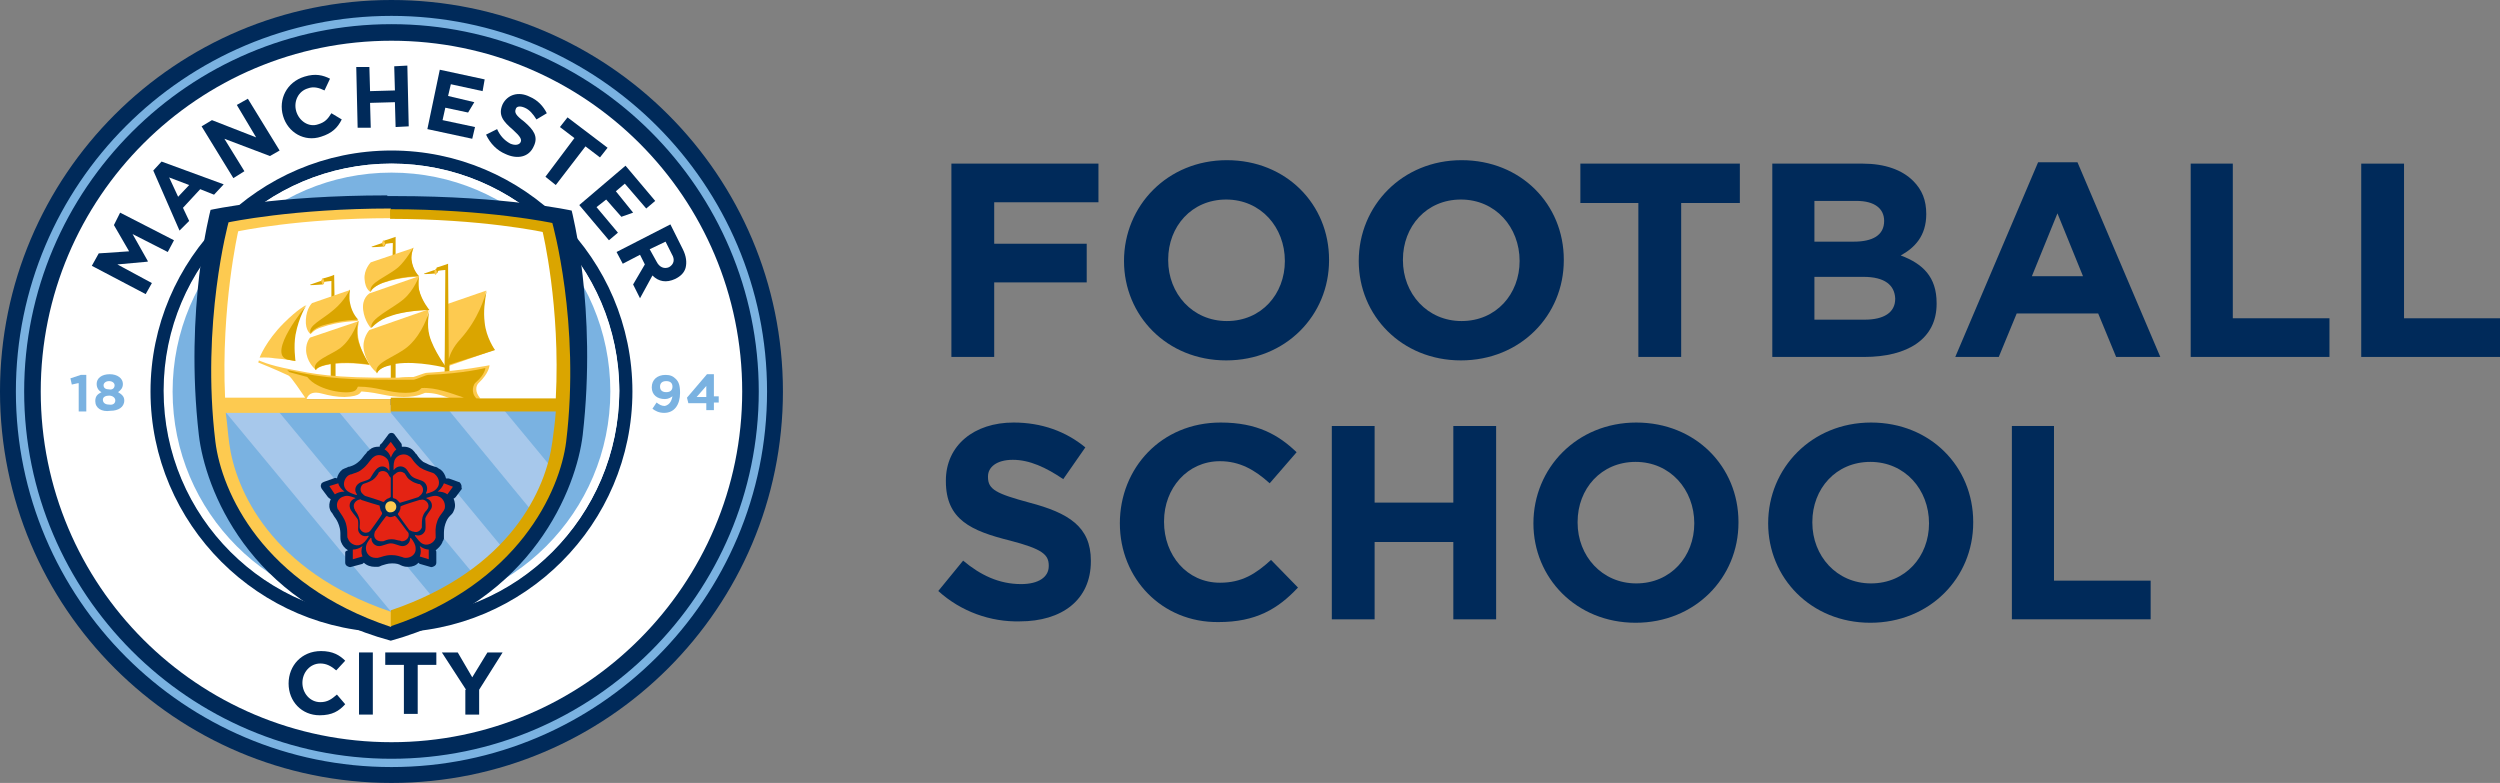 <?xml version="1.0" encoding="utf-8"?>
<!-- Generator: Adobe Illustrator 26.0.1, SVG Export Plug-In . SVG Version: 6.00 Build 0)  -->
<svg version="1.1" id="Layer_1" xmlns="http://www.w3.org/2000/svg" xmlns:xlink="http://www.w3.org/1999/xlink" x="0px" y="0px"
	 viewBox="0 0 362.1 113.4" style="enable-background:new 0 0 362.1 113.4;" xml:space="preserve">
<rect x="0" y="0" width="362.1" height="113.4" fill="#808080" stroke="none"/>
<style type="text/css">
	.st0{fill:#002A5A;}
	.st1{fill:#FFFFFF;}
	.st2{fill:#7AB2E1;}
	.st3{fill-rule:evenodd;clip-rule:evenodd;fill:#002A5A;}
	.st4{fill-rule:evenodd;clip-rule:evenodd;fill:#A7C8EB;}
	.st5{fill-rule:evenodd;clip-rule:evenodd;fill:#FFFFFF;}
	.st6{fill:#FDCA50;}
	.st7{fill:#E42313;}
	.st8{fill:#DAA500;}
	.st9{fill-rule:evenodd;clip-rule:evenodd;fill:#FDCA50;}
	.st10{fill-rule:evenodd;clip-rule:evenodd;fill:#DAA500;}
</style>
<g>
	<g>
		<path class="st0" d="M56.7,0C25.4,0,0,25.4,0,56.7c0,31.3,25.4,56.7,56.7,56.7c31.3,0,56.7-25.4,56.7-56.7C113.4,25.4,88,0,56.7,0
			"/>
		<path class="st1" d="M107.5,56.7c0-28.1-22.7-50.8-50.8-50.8c-28,0-50.8,22.7-50.8,50.8c0,28.1,22.7,50.8,50.8,50.8
			C84.7,107.5,107.5,84.7,107.5,56.7"/>
		<path class="st2" d="M89,56.7c0-17.9-14.5-32.3-32.3-32.3c-17.9,0-32.3,14.5-32.3,32.3C24.4,74.6,38.8,89,56.7,89
			C74.5,89,89,74.6,89,56.7"/>
		<path class="st0" d="M56.7,91.6c-19.2,0-34.9-15.7-34.9-34.9c0-19.2,15.7-34.9,34.9-34.9c19.2,0,34.9,15.7,34.9,34.9
			C91.6,75.9,75.9,91.6,56.7,91.6L56.7,91.6z M56.7,23.7c-18.2,0-32.9,14.8-32.9,32.9c0,18.2,14.8,32.9,32.9,32.9
			c18.2,0,33-14.8,33-32.9C89.6,38.5,74.9,23.7,56.7,23.7L56.7,23.7z"/>
		<path class="st2" d="M56.7,111.1c-30,0-54.4-24.4-54.4-54.4c0-30,24.4-54.4,54.4-54.4c30,0,54.4,24.4,54.4,54.4
			C111.1,86.7,86.7,111.1,56.7,111.1 M56.7,3.5C27.4,3.5,3.5,27.4,3.5,56.7c0,29.3,23.9,53.2,53.2,53.2c29.3,0,53.2-23.9,53.2-53.2
			C109.9,27.4,86,3.5,56.7,3.5"/>
		<g>
			<path class="st2" d="M11.3,55.5l-0.9,0.2l-0.2-0.9l1.5-0.5h0.8v5.3h-1.1V55.5z"/>
			<path class="st2" d="M13.8,58.1L13.8,58.1c0-0.7,0.3-1,0.9-1.3c-0.4-0.2-0.7-0.6-0.7-1.2v0c0-0.8,0.7-1.4,1.9-1.4
				c1.1,0,1.9,0.6,1.9,1.4v0c0,0.6-0.3,0.9-0.7,1.2c0.5,0.3,0.9,0.6,0.9,1.2v0c0,1-0.9,1.5-2,1.5C14.7,59.7,13.8,59.1,13.8,58.1z
				 M16.7,58L16.7,58c0-0.4-0.4-0.7-0.9-0.7c-0.5,0-0.9,0.2-0.9,0.6v0c0,0.4,0.3,0.7,0.9,0.7C16.4,58.7,16.7,58.4,16.7,58z
				 M16.6,55.8L16.6,55.8c0-0.3-0.3-0.6-0.8-0.6c-0.5,0-0.8,0.3-0.8,0.6v0c0,0.4,0.3,0.6,0.8,0.6C16.3,56.5,16.6,56.2,16.6,55.8z"/>
		</g>
		<g>
			<path class="st2" d="M97.4,57.4c-0.3,0.2-0.6,0.4-1.1,0.4c-1.1,0-1.9-0.6-1.9-1.7v0c0-1.1,0.8-1.8,2-1.8c0.7,0,1.1,0.2,1.5,0.6
				c0.4,0.4,0.6,0.9,0.6,2v0c0,1.7-0.8,2.9-2.3,2.9c-0.8,0-1.3-0.3-1.7-0.6l0.6-0.9c0.4,0.3,0.7,0.5,1.2,0.5
				C97.1,58.6,97.3,57.9,97.4,57.4z M97.4,56L97.4,56c0-0.5-0.3-0.8-0.9-0.8c-0.6,0-0.9,0.3-0.9,0.8v0c0,0.5,0.3,0.8,0.9,0.8
				C97.1,56.8,97.4,56.5,97.4,56z"/>
			<path class="st2" d="M102.3,58.4h-2.6l-0.2-0.8l2.9-3.4h1v3.2h0.7v0.9h-0.7v1.1h-1.1V58.4z M102.3,57.5v-1.6l-1.4,1.6H102.3z"/>
		</g>
		<path class="st1" d="M56.7,89.6c-18.2,0-33-14.8-33-33c0-18.2,14.8-32.9,33-32.9c18.2,0,33,14.8,33,32.9
			C89.6,74.9,74.9,89.6,56.7,89.6 M56.7,25C39.2,25,25,39.2,25,56.7c0,17.5,14.2,31.7,31.7,31.7c17.5,0,31.7-14.2,31.7-31.7
			C88.4,39.2,74.2,25,56.7,25"/>
		<path class="st3" d="M56.1,28.3c-16.3,0-25.6,2.1-25.6,2.1S26.7,44.7,28.8,63c0.9,7.7,7.1,24.2,27.8,29.8l0,0
			C77.2,87.1,83.5,70.6,84.4,63c2.1-18.3-1.6-32.5-1.6-32.5s-9.4-2.1-25.6-2.1H56.1z"/>
		<path class="st4" d="M81.5,58.7c-0.2,5.5-1,22.1-24.9,31.2c-23.7-8.9-24.9-26-24.9-31.2H81.5z"/>
		<path class="st5" d="M80.8,57.8c0.6-13.7-1.7-24.8-1.7-24.8s-8.9-1.7-22.5-1.7C43,31.2,34,33.1,34,33.1s-2.5,11.2-1.8,24.7H80.8z"
			/>
		<g>
			<path class="st2" d="M57.3,89.4L32.1,59C31.2,65.2,36.3,83.8,57.3,89.4z"/>
			<path class="st2" d="M39.6,58.7L63,86.9c2.4-1.1,4.1-2.2,5.7-3.6L48.3,58.7H39.6z"/>
			<path class="st2" d="M55.8,58.8l17.2,20.8c1.7-1.9,3.1-3.6,4.1-5.5L64.5,58.8H55.8z"/>
			<path class="st2" d="M81.1,58.8l-8.6,0l7.2,8.7C81,64.8,81.1,60.3,81.1,58.8z"/>
		</g>
		<path class="st0" d="M66.8,70.2C66.8,70.2,66.8,70.2,66.8,70.2c-0.1-0.2-0.2-0.4-0.4-0.4l-1.4-0.5c-0.1,0-0.3,0-0.4,0
			c-0.1-0.5-0.4-1-0.8-1.3c-0.1,0-0.1-0.1-0.2-0.1c-0.1-0.1-0.2-0.1-0.3-0.2c-0.2-0.1-0.4-0.1-0.6-0.2c-0.4-0.1-0.8-0.3-1.4-0.6
			c-0.5-0.4-0.7-0.7-0.9-1c-0.1-0.1-0.1-0.2-0.2-0.2c-0.1-0.2-0.3-0.4-0.5-0.6c-0.4-0.3-0.8-0.4-1.2-0.4c-0.1,0-0.2,0-0.3,0
			c0,0,0,0,0,0c0-0.2,0-0.4-0.1-0.5L57.2,63c-0.1-0.2-0.3-0.3-0.5-0.3h0c-0.2,0-0.4,0.1-0.5,0.3l-0.9,1.2C55,64.4,55,64.5,55,64.7
			l0,0c-0.1,0-0.1,0-0.2,0c-0.4,0-0.9,0.1-1.2,0.4c-0.1,0-0.1,0.1-0.1,0.1c-0.1,0.1-0.2,0.1-0.3,0.2c-0.1,0.2-0.2,0.3-0.4,0.5
			c-0.3,0.4-0.5,0.7-1,1.1c-0.5,0.4-0.9,0.5-1.2,0.6c-0.1,0-0.2,0-0.3,0.1c-0.3,0.1-0.5,0.2-0.7,0.3c-0.4,0.3-0.7,0.8-0.8,1.3
			c-0.1-0.1-0.3-0.1-0.5,0l-1.4,0.5c-0.2,0.1-0.4,0.2-0.4,0.4c0,0,0,0,0,0c-0.1,0.2,0,0.4,0.1,0.6l0.9,1.2c0.1,0.1,0.2,0.2,0.4,0.3
			c-0.2,0.5-0.3,1-0.1,1.5c0,0.1,0,0.1,0.1,0.2c0,0.1,0.1,0.2,0.2,0.3c0.1,0.2,0.2,0.3,0.3,0.5c0.3,0.4,0.5,0.7,0.7,1.3
			c0.2,0.6,0.2,1,0.2,1.3c0,0.1,0,0.2,0,0.3c0,0.3,0,0.5,0.1,0.8c0.2,0.5,0.5,0.9,1,1.2C50.1,79.8,50,79.9,50,80l0,1.5
			c0,0.2,0.1,0.4,0.3,0.5c0,0,0,0,0,0c0.2,0.1,0.4,0.2,0.6,0.1l1.5-0.4c0.1,0,0.2-0.1,0.3-0.2c0.4,0.4,1,0.6,1.6,0.6
			c0.1,0,0.2,0,0.4,0c0.2,0,0.4-0.1,0.6-0.2c0.4-0.1,0.8-0.3,1.5-0.3c0.6,0,1,0.1,1.3,0.3c0.1,0,0.2,0.1,0.3,0.1
			c0.3,0.1,0.5,0.1,0.8,0.1c0.5,0,1.1-0.2,1.4-0.6c0.1,0.1,0.2,0.2,0.3,0.2l1.4,0.4c0.2,0.1,0.4,0,0.6-0.1c0,0,0,0,0,0
			c0.2-0.1,0.3-0.3,0.3-0.5l0-1.5c0-0.1,0-0.2-0.1-0.3c0.4-0.3,0.8-0.7,1-1.2c0-0.1,0-0.1,0.1-0.2c0-0.1,0.1-0.2,0.1-0.3
			c0-0.2,0-0.4,0-0.6c0-0.4,0-0.9,0.2-1.5c0.2-0.6,0.4-0.9,0.7-1.2c0.1-0.1,0.1-0.1,0.2-0.2c0.2-0.2,0.3-0.4,0.4-0.7
			c0.2-0.5,0.1-1.1-0.1-1.6c0.1,0,0.2-0.1,0.3-0.2l0.9-1.2C66.8,70.6,66.9,70.4,66.8,70.2z"/>
		<path class="st6" d="M55.8,73.4c0-0.5,0.4-0.8,0.8-0.8c0.5,0,0.8,0.4,0.8,0.8c0,0.5-0.4,0.8-0.8,0.8
			C56.2,74.3,55.8,73.9,55.8,73.4z"/>
		<path class="st7" d="M56.6,66.3c-0.1-0.5-0.5-1-0.9-1.2l0.9-1.1l0.8,1.1C57.1,65.3,56.8,65.8,56.6,66.3 M49.9,71.2
			c-0.4-0.3-0.8-0.7-0.9-1.2l-1.3,0.4l0.8,1.2C48.8,71.4,49.3,71.2,49.9,71.2 M52.5,79.1c-0.4,0.3-0.9,0.5-1.4,0.5l0,1.4l1.4-0.4
			C52.3,80.1,52.3,79.6,52.5,79.1 M60.8,79.1c0.2,0.5,0.2,1,0,1.5l1.3,0.4l0-1.4C61.7,79.6,61.2,79.4,60.8,79.1 M63.4,71.2
			c0.5,0,1,0.1,1.4,0.4l0.8-1.1L64.3,70C64.1,70.5,63.8,70.9,63.4,71.2 M54.9,79.1c-0.6,0-1.1-0.5-1.1-1.1c0-0.1-0.1-0.1-0.1-0.1
			c-0.4,0.5-0.7,0.9-0.7,1.5c0,0.8,0.6,1.4,1.4,1.4c0,0,0.1,0,0.1,0c0.1,0,0.1,0,0.2,0c0.6-0.1,1-0.4,2-0.4c0.8,0,1.2,0.2,1.6,0.3
			c0.2,0.1,0.4,0.1,0.5,0.1c0.8,0,1.5-0.6,1.4-1.4c0-0.5-0.3-1-0.7-1.5c0,0-0.1,0-0.1,0.1c0,0.6-0.5,1.1-1.1,1.1
			c-0.5,0-1.1-0.4-1.7-0.4C56.1,78.7,55.4,79.1,54.9,79.1z M54.2,77.5c0,0.5,0.4,0.9,1,0.9c0.1,0,0.1,0,0.2,0c0,0,0,0,0.1,0
			c0,0,0,0,0,0c0.3-0.1,0.6-0.3,1.2-0.3c0.6,0,0.9,0.2,1.2,0.2c0.1,0,0.2,0.1,0.3,0.1c0.5,0,1-0.4,1-0.9c0-0.1,0-0.3-0.1-0.4
			c0,0,0-0.1-0.1-0.1c0,0-1.6-2.2-1.7-2.2c-0.1-0.1-0.2-0.1-0.3,0c-0.1,0-0.3,0.1-0.4,0.1c-0.1,0-0.3,0-0.4-0.1
			c-0.1,0-0.2-0.1-0.3,0c-0.1,0.1-1.2,1.6-1.6,2.2C54.3,77.1,54.2,77.3,54.2,77.5z M61.6,76.8c-0.2,0.6-0.8,0.9-1.4,0.7
			c-0.1,0-0.1,0-0.1,0.1c0.4,0.5,0.7,1,1.2,1.2c0.7,0.3,1.6-0.2,1.8-0.9c0,0,0-0.1,0-0.1c0-0.1,0-0.1,0-0.2c0-0.6-0.1-1.1,0.2-2
			c0.2-0.7,0.6-1.1,0.8-1.4c0.1-0.1,0.2-0.3,0.3-0.5c0.2-0.7-0.2-1.6-0.9-1.8c-0.5-0.2-1,0-1.7,0.2c-0.1,0,0,0.1,0,0.1
			c0.6,0.2,0.9,0.8,0.7,1.4c-0.2,0.4-0.7,0.9-0.9,1.5C61.6,75.5,61.7,76.4,61.6,76.8z M59.9,77c0.5,0.2,1-0.1,1.2-0.6
			c0-0.1,0-0.1,0-0.2c0,0,0-0.1,0-0.1c0,0,0,0,0,0c0-0.3,0-0.7,0.1-1.2c0.2-0.6,0.4-0.8,0.6-1c0.1-0.1,0.1-0.2,0.2-0.3
			c0.2-0.5-0.1-1-0.6-1.2c-0.1,0-0.3-0.1-0.4,0c-0.1,0-0.1,0-0.2,0c0,0-2.6,0.8-2.7,0.9c-0.1,0-0.1,0.2-0.1,0.2c0,0.1,0,0.3-0.1,0.4
			c0,0.1-0.1,0.3-0.2,0.4c-0.1,0.1-0.1,0.2,0,0.3c0.1,0.1,1.2,1.7,1.6,2.2C59.5,76.8,59.6,77,59.9,77z M61.4,69.8
			c0.5,0.4,0.6,1.1,0.3,1.6c0,0.1,0,0.1,0.1,0.1c0.6-0.2,1.1-0.3,1.5-0.8c0.5-0.6,0.3-1.5-0.3-2c0,0-0.1-0.1-0.1-0.1
			c-0.1,0-0.1-0.1-0.2-0.1c-0.5-0.2-1.1-0.3-1.9-0.8c-0.6-0.5-0.9-0.9-1.1-1.2c-0.1-0.1-0.2-0.3-0.4-0.4c-0.6-0.5-1.6-0.3-2,0.3
			c-0.3,0.4-0.3,1-0.3,1.6c0,0.1,0.1,0.1,0.1,0c0.4-0.5,1.1-0.6,1.6-0.2c0.4,0.3,0.6,1,1.1,1.3C60.2,69.4,61,69.5,61.4,69.8z
			 M61.1,71.5c0.3-0.4,0.2-1-0.2-1.3c0,0-0.1-0.1-0.2-0.1c0,0,0,0-0.1,0c0,0,0,0,0,0c-0.3-0.1-0.7-0.2-1.1-0.5
			c-0.5-0.3-0.6-0.6-0.8-0.9c-0.1-0.1-0.1-0.2-0.2-0.2c-0.4-0.3-1-0.2-1.3,0.2C57,68.7,57,68.9,56.9,69c0,0.1,0,0.1,0,0.2
			c0,0,0,2.7,0,2.8c0,0.1,0.1,0.2,0.2,0.2c0.1,0,0.3,0.1,0.4,0.2c0.1,0.1,0.2,0.2,0.3,0.3c0.1,0.1,0.1,0.2,0.2,0.1
			c0.1,0,2-0.6,2.6-0.8C60.8,71.8,61,71.7,61.1,71.5z M54.7,67.8c0.5-0.4,1.2-0.3,1.6,0.3c0,0.1,0.1,0.1,0.1,0c0-0.6,0-1.2-0.3-1.6
			c-0.5-0.6-1.4-0.8-2-0.3c0,0-0.1,0.1-0.1,0.1c-0.1,0-0.1,0.1-0.2,0.2c-0.4,0.4-0.6,0.9-1.4,1.5c-0.6,0.5-1.1,0.5-1.5,0.7
			c-0.2,0-0.3,0.1-0.5,0.2c-0.6,0.5-0.8,1.4-0.3,2c0.3,0.4,0.9,0.6,1.5,0.8c0.1,0,0.1-0.1,0.1-0.1c-0.4-0.5-0.3-1.2,0.3-1.6
			c0.4-0.3,1.1-0.3,1.6-0.7C53.9,68.8,54.3,68.1,54.7,67.8z M56.2,68.6c-0.3-0.4-0.9-0.5-1.3-0.2c0,0-0.1,0.1-0.1,0.1c0,0,0,0,0,0.1
			c0,0,0,0,0,0c-0.2,0.3-0.4,0.6-0.8,0.9c-0.5,0.3-0.8,0.4-1.1,0.5c-0.1,0-0.2,0.1-0.3,0.1c-0.4,0.3-0.5,0.9-0.2,1.3
			c0.1,0.1,0.2,0.2,0.3,0.3c0,0,0.1,0,0.1,0.1c0,0,2.6,0.8,2.7,0.9c0.1,0,0.2-0.1,0.2-0.1c0-0.1,0.2-0.2,0.3-0.3
			c0.1-0.1,0.3-0.1,0.4-0.2c0.1,0,0.2-0.1,0.2-0.2c0-0.1,0-2,0-2.7C56.4,69,56.3,68.8,56.2,68.6z M50.7,73.6
			c-0.2-0.6,0.1-1.2,0.7-1.4c0.1,0,0.1-0.1,0-0.1c-0.6-0.2-1.1-0.4-1.6-0.2c-0.8,0.2-1.2,1-0.9,1.8c0,0,0,0.1,0.1,0.1
			c0,0.1,0.1,0.1,0.1,0.2c0.3,0.5,0.7,0.9,1,1.8c0.2,0.7,0.2,1.2,0.2,1.7c0,0.2,0,0.4,0.1,0.5c0.2,0.7,1.1,1.2,1.8,0.9
			c0.5-0.2,0.8-0.6,1.2-1.2c0-0.1,0-0.1-0.1-0.1c-0.6,0.2-1.2-0.1-1.4-0.7c-0.1-0.4,0.1-1.1-0.1-1.7C51.4,74.6,50.8,74,50.7,73.6z
			 M51.9,72.4c-0.5,0.2-0.8,0.7-0.6,1.2c0,0.1,0,0.1,0.1,0.2c0,0,0,0,0,0.1c0,0,0,0,0,0c0.2,0.3,0.4,0.5,0.6,1.1
			c0.2,0.6,0.1,0.9,0.1,1.2c0,0.1,0,0.2,0,0.3c0.2,0.5,0.7,0.8,1.2,0.6c0.1,0,0.2-0.1,0.3-0.2c0,0,0.1-0.1,0.1-0.1
			c0,0,1.6-2.2,1.6-2.3c0.1-0.1,0-0.2,0-0.3c0-0.1-0.2-0.2-0.2-0.4c0-0.1-0.1-0.3-0.1-0.4c0-0.1,0-0.2-0.1-0.2c-0.1,0-2-0.6-2.6-0.8
			C52.4,72.3,52.2,72.3,51.9,72.4z"/>
		<path class="st6" d="M64.6,44.1l5.8-2c0,0-0.5,2.4-0.4,4.3c0.2,2.4,1.6,4.3,1.6,4.3l-7.2,2.5L64.6,44.1z"/>
		<g>
			<path class="st8" d="M71.7,50.7c0,0-1.3-1.8-1.5-4c-0.2-1.6,0-3,0.3-4.7c-0.3,1.1-1.2,4.2-3.8,7.1c-1.1,1.2-1.5,2.2-1.7,2.9
				l-0.1-13.8l0,0l0,0c0,0-1.4,0.5-1.5,0.5c-0.2,0-0.2,0.2-0.2,0.2c0,0.1-0.1,0.1-0.2,0.2c-0.1,0-0.9,0.3-1.5,0.5
				c-0.1,0-0.1,0.1,0,0.1c0.7,0,1.6-0.1,1.7-0.1c0.1,0,0.2-0.1,0.2-0.2c0,0,0,0,0,0c0-0.1,0.1-0.2,0.2-0.2c0.1,0,0.6-0.1,0.9-0.1
				l-0.1,14.8l0.7,0l0-1.1L71.7,50.7z"/>
		</g>
		<g>
			<path class="st6" d="M45.8,53.6c0,0-1.1-0.8-1.4-2.3c-0.3-1.5,0.5-2.4,0.5-2.4l7.1-2.4c0,0-0.4,1.4,0,3c0.5,2,1.6,3.4,1.6,3.4
				s-2.6-0.5-5.1-0.2C46,52.9,45.8,53.6,45.8,53.6z"/>
		</g>
		<path class="st6" d="M37.6,51.8c0,0,0.9-2.4,3.5-5c2-2,3.2-2.6,3.2-2.6s-1.1,1.6-1.6,4.3c-0.3,1.7,0,3.8,0,3.8s-1.3-0.3-2.9-0.4
			C38.6,51.7,37.6,51.8,37.6,51.8z"/>
		<path class="st8" d="M44.4,44.2c0,0-1.1,1.6-1.6,4.3c-0.3,1.7,0,3.8,0,3.8s-0.3-0.1-1.1-0.2C38.5,51.3,44.4,44.2,44.4,44.2z"/>
		<path class="st8" d="M48.5,46.2l-0.1-6.4l0,0l0,0l0,0l0,0c-0.1,0.1-1.4,0.5-1.5,0.5c-0.2,0-0.2,0.2-0.2,0.2c0,0.1-0.1,0.1-0.2,0.2
			c-0.1,0-0.9,0.3-1.5,0.5c-0.1,0-0.1,0.1,0,0.1c0.6,0,1.6-0.1,1.7-0.1c0.1,0,0.2-0.1,0.2-0.2c0,0,0,0,0,0c0-0.1,0.1-0.2,0.2-0.2
			c0.1,0,0.6-0.1,0.9-0.1l0,5.4H48.5z"/>
		<path class="st8" d="M56.8,40.4h0.5l0-6.1h0l0,0c0,0-1.4,0.5-1.5,0.5c-0.2,0-0.2,0.2-0.2,0.2c0,0.1-0.1,0.1-0.2,0.2
			c-0.1,0-0.9,0.3-1.5,0.5c-0.1,0-0.1,0.1,0,0.1c0.7,0,1.6-0.1,1.7-0.1c0.1,0,0.2-0.1,0.2-0.2c0,0,0,0,0,0c0-0.1,0.1-0.2,0.2-0.2
			c0.1,0,0.5-0.1,0.9-0.1L56.8,40.4z"/>
		<path class="st6" d="M55.5,35.7C55.5,35.7,55.5,35.7,55.5,35.7c0.2,0,0.2-0.1,0.2-0.2c0,0,0,0,0,0c0-0.1,0.1-0.1,0.1-0.2l-0.2-0.5
			c-0.2,0-0.2,0.2-0.2,0.2c0,0.1,0,0.1-0.1,0.1L55.5,35.7z"/>
		<path class="st6" d="M46.7,41.2C46.7,41.2,46.7,41.2,46.7,41.2c0.2,0,0.2-0.1,0.2-0.2c0,0,0,0,0,0c0-0.1,0.1-0.1,0.1-0.2l-0.2-0.5
			c-0.2,0-0.2,0.2-0.2,0.2c0,0.1,0,0.1-0.1,0.1L46.7,41.2z"/>
		<path class="st6" d="M63,39.8C63.1,39.8,63.1,39.8,63,39.8c0.2,0,0.2-0.1,0.2-0.2c0,0,0,0,0,0c0-0.1,0.1-0.1,0.1-0.2l-0.2-0.5
			C63.1,39,63,39.1,63,39.1c0,0.1,0,0.1-0.1,0.1L63,39.8z"/>
		<path class="st8" d="M53.5,52.8c0,0-1.1-1.7-1.6-3.4c-0.4-1.5,0-3,0-3s-0.8,2.6-2.6,4c-1.3,1-4.3,1.9-3.6,3.2
			c0.1-0.2,0.4-0.5,1.7-0.8c0.2,0,0.3-0.1,0.5-0.1l0,2.1l0.7,0l0-2.2C50.9,52.4,53.5,52.8,53.5,52.8z"/>
		<g>
			<path class="st6" d="M45,48.4c0,0-0.8-0.5-0.7-2.1c0.1-1.7,0.9-2.4,0.9-2.4l5.5-1.9c0,0-0.4,0.8-0.1,2.1c0.3,1.5,1.3,2.4,1.3,2.4
				s-2.8,0-5.3,0.9C45.5,47.7,45,48.4,45,48.4z"/>
		</g>
		<g>
			<path class="st8" d="M48.3,44.9c1.6-1.3,2.4-3,2.4-3s-0.2,1.1,0,2c0.3,1.6,1.2,2.4,1.2,2.4s-2.2,0-4.7,0.7
				c-1.6,0.4-2.1,1.1-2.2,1.3C44.5,47.2,46.7,46.3,48.3,44.9z"/>
		</g>
		<g>
			<path class="st6" d="M54.6,54c0,0-1.5-1.1-1.9-3.3c-0.3-1.7,0.8-2.9,0.8-2.9l8.6-3c0,0-0.5,1.9,0,3.7c0.5,2.1,2.4,4.6,2.4,4.6
				s-3.6-1-6.7-0.6C54.9,53,54.6,54,54.6,54z"/>
		</g>
		<g>
			<path class="st6" d="M52.8,40.4c-0.1-1.3,0.8-2.3,0.9-2.4l6.2-2.1c0,0-0.4,1-0.3,1.8c0.2,1.6,1.1,2.4,1.1,2.4s-2.4-0.1-5.3,0.9
				c-1.6,0.6-1.7,1.3-1.7,1.3S52.9,42,52.8,40.4z"/>
		</g>
		<g>
			<path class="st8" d="M57.7,38.7c1.1-1,2.2-2.9,2.2-2.9s-0.4,1-0.3,1.8c0.2,1.6,1.1,2.4,1.1,2.4s-2.6,0-5.1,0.9
				c-1.1,0.4-1.8,1-1.9,1.3C53.3,41,56.2,40,57.7,38.7z"/>
		</g>
		<g>
			<path class="st6" d="M53.7,47.5c0,0-0.9-1-1.1-2.6c-0.2-1.7,0.8-2.3,0.9-2.4l7.2-2.5c0,0-0.2,0.5,0,2c0.2,1.2,1.3,2.9,1.3,2.9
				s-3.8,0.1-6.2,1C54.4,46.4,53.7,47.5,53.7,47.5z"/>
		</g>
		<g>
			<path class="st8" d="M58.5,43.3C60,42,60.7,40,60.7,40s-0.2,1.1,0,2c0.4,1.6,1.5,2.9,1.5,2.9s-3.3,0-5.7,0.9
				c-1.6,0.5-2.5,1.5-2.7,1.7C53.4,46.2,56.9,44.7,58.5,43.3z"/>
		</g>
		<g>
			<path class="st8" d="M64.7,53.3c0,0-1.9-2.5-2.5-4.7c-0.4-1.5-0.1-3.1,0-3.7c-0.2,0.8-1,3.3-2.9,5.1c-1.8,1.7-5.4,2.5-4.7,4.1
				c0.1-0.3,0.5-0.9,2-1.2l0,2l0.7,0l0-2.2C60.5,52.2,64.7,53.3,64.7,53.3z"/>
		</g>
		<path class="st9" d="M68,58.1c0.5-0.1,0.9-0.2,1.6-0.4c0,0-0.1,0-0.1-0.1c-0.7-0.8-0.6-1.7-0.2-2.1c1.6-1.5,1.6-2.6,1.6-2.6
			s-3.9,0.8-9.1,1.1c-0.3,0-1.5,0.5-1.9,0.6c-0.7,0-1.4,0-2.2,0.1c-9.7,0.1-12.4-0.6-15.6-1.2c-3.2-0.6-4.6-1.3-4.6-1.3l-0.1,0.3
			c0,0,2.5,1,4.4,1.9c0.4,0.2,1.9,2.5,2.4,3.2H32.6c-0.6-13.2,1.9-24.1,1.9-24.1s8.8-1.9,22.1-1.9l0-1.4c-14.1,0-23.5,2-23.5,2
			S29.1,46.8,31.2,64c0.9,7.2,6.8,20.6,25.4,26.8l0.8-1.1l-0.8-1.1c-17.4-5.9-22.5-17.7-23.4-24.4c-0.2-1.5-0.3-3-0.5-4.4h23.9v-2
			H44.4c0.3-0.9,1.1-1.1,2.2-0.8c1.1,0.3,2.2,0.5,3.3,0.5c2.6-0.1,2.2-0.8,2.5-0.8c2.7,0.2,3.7,0.8,6.1,0.8c2.1,0,2.9-0.6,3.1-0.6
			c2.6,0,3.6,1.2,6.3,1.4C67.8,58.1,67.9,58.1,68,58.1z"/>
		<path class="st10" d="M80,32.3c0,0-9.3-2-23.5-2l0,1.4c13.3,0,22.1,1.9,22.1,1.9s2.6,10.8,1.9,24.1H69c-0.9-0.9-0.4-2.1-0.1-2.3
			c1.4-1.2,1.4-2.1,1.4-2.1s-3.1,0.8-8.3,1c-0.3,0-1.8,0.7-2.1,0.7c-0.7,0-1.7,0-2.5,0c-6.7,0-10-0.1-15.8-1.4
			c0.1,0.1,0.2,0.2,0.3,0.3c0,0,2.6,0.7,2.6,0.7c0.4,0.5,0.9,0.9,1.5,1.2c0.9,0.5,2.3,0.9,3.5,1c2.6,0.2,2.1-0.8,2.4-0.8
			c2.7,0,4.4,0.9,6.8,0.9c2.2,0,2.2-0.7,2.4-0.7c2.1-0.1,4.3,0.8,6.1,1.4H56.6v2h23.9c-0.1,1.5-0.3,2.9-0.5,4.4
			c-0.9,6.8-6,18.5-23.4,24.4v2.3C75.1,84.6,81.1,71.1,82,64C84.1,46.8,80,32.3,80,32.3z"/>
		<g>
			<polygon class="st0" points="13.3,38.5 14.3,36.7 18.7,36.4 16.5,32.6 17.4,30.8 25.2,34.8 24.3,36.5 19.2,33.9 21.4,37.8 
				21.4,37.9 17,38.3 22,41 21.1,42.6 			"/>
			<path class="st0" d="M22.2,24.7l1.2-1.3l9,3.3l-1.4,1.5l-2-0.8l-2.5,2.7l0.9,1.9l-1.4,1.4L22.2,24.7z M27.4,26.8l-2.9-1.1
				l1.3,2.8L27.4,26.8z"/>
			<polygon class="st0" points="29.2,18.3 30.7,17.4 37.1,19.9 34.3,15.2 35.9,14.3 40.5,21.8 39.1,22.6 32.5,20.1 35.4,24.8 
				33.8,25.8 			"/>
			<path class="st0" d="M41,16.8L41,16.8c-0.7-2.4,0.5-4.9,3.1-5.7c1.6-0.5,2.7-0.2,3.7,0.3l-0.8,1.7c-0.8-0.4-1.6-0.6-2.4-0.3
				c-1.4,0.4-2.1,1.9-1.7,3.3l0,0c0.4,1.4,1.8,2.4,3.2,1.9c1-0.3,1.4-0.8,1.9-1.6l1.5,0.9c-0.6,1.2-1.4,2-3,2.5
				C44.1,20.6,41.7,19.2,41,16.8z"/>
			<polygon class="st0" points="51.6,9.7 53.5,9.7 53.6,13.2 57.2,13.1 57.1,9.6 59,9.5 59.2,18.3 57.3,18.4 57.2,14.8 53.6,14.9 
				53.7,18.5 51.8,18.5 			"/>
			<path class="st0" d="M70.4,19.5l1.6-0.8c0.4,0.9,1,1.6,1.9,2.1c0.7,0.3,1.3,0.2,1.5-0.2l0,0c0.2-0.4,0-0.8-1.1-1.8
				c-1.4-1.2-2.2-2.1-1.5-3.7l0,0c0.7-1.4,2.3-1.9,3.9-1.1c1.2,0.5,2,1.4,2.5,2.4l-1.5,0.9c-0.5-0.8-1-1.4-1.7-1.7
				c-0.7-0.3-1.2-0.2-1.3,0.2l0,0c-0.2,0.5,0,0.9,1.2,1.8c1.4,1.2,2.1,2.2,1.4,3.6l0,0c-0.7,1.6-2.4,1.9-4.1,1.1
				C72,21.8,71,20.8,70.4,19.5z"/>
			<polygon class="st0" points="83.2,20 81.1,18.4 82.2,17 88,21.4 86.9,22.8 84.8,21.2 80.5,26.8 79,25.6 			"/>
			<path class="st0" d="M97.1,32.5l1.8,3.6c0.5,1,0.6,1.9,0.4,2.7c-0.2,0.7-0.7,1.2-1.5,1.6l0,0c-1.3,0.6-2.4,0.4-3.3-0.5l-1.8,3.3
				l-1-2l1.7-2.9l-0.7-1.4l-2.5,1.3l-0.9-1.7L97.1,32.5z M95.1,37.9c0.4,0.8,1.1,1.1,1.8,0.8l0,0c0.7-0.4,0.9-1.1,0.4-1.9L96.4,35
				l-2.3,1.1L95.1,37.9z"/>
			<polygon class="st0" points="64.5,15.6 67.8,16.3 68.7,14.8 64.9,13.9 65.3,12.2 69.9,13.2 70.2,11.5 63.7,10.1 61.9,18.7 
				68.4,20.1 68.8,18.4 64.1,17.4 			"/>
			<polygon class="st0" points="90.6,24 83.9,29.7 88.2,34.8 89.5,33.7 86.4,30 87.8,28.9 90,31.4 91.7,30.8 89.2,27.7 90.5,26.6 
				93.6,30.2 94.9,29.1 			"/>
			<g>
				<path class="st0" d="M41.8,99L41.8,99c0-2.6,1.9-4.7,4.7-4.7c1.7,0,2.7,0.6,3.5,1.4l-1.3,1.4c-0.7-0.6-1.4-1-2.3-1
					c-1.5,0-2.6,1.3-2.6,2.8v0c0,1.5,1.1,2.8,2.6,2.8c1,0,1.6-0.4,2.4-1.1L50,102c-0.9,1-1.9,1.6-3.7,1.6
					C43.7,103.6,41.8,101.6,41.8,99z"/>
				<path class="st0" d="M52,94.5h2v9h-2V94.5z"/>
				<path class="st0" d="M58.5,96.3h-2.7v-1.8h7.4v1.8h-2.7v7.1h-2V96.3z"/>
				<path class="st0" d="M67.5,99.9L64,94.5h2.3l2.1,3.6l2.2-3.6h2.2l-3.4,5.4v3.6h-2V99.9z"/>
			</g>
		</g>
	</g>
	<g>
		<path class="st0" d="M137.8,23.7h21.3v5.6H144v6h13.4v5.6H144v10.8h-6.2V23.7z"/>
		<path class="st0" d="M162.8,37.8L162.8,37.8c0-8,6.3-14.6,14.9-14.6s14.8,6.4,14.8,14.4v0.1c0,8-6.3,14.5-14.9,14.5
			S162.8,45.7,162.8,37.8z M186.1,37.8L186.1,37.8c0-4.9-3.5-8.9-8.5-8.9s-8.4,3.9-8.4,8.7v0.1c0,4.8,3.5,8.8,8.5,8.8
			S186.1,42.6,186.1,37.8z"/>
		<path class="st0" d="M196.8,37.8L196.8,37.8c0-8,6.3-14.6,14.9-14.6s14.8,6.4,14.8,14.4v0.1c0,8-6.3,14.5-14.9,14.5
			S196.8,45.7,196.8,37.8z M220.1,37.8L220.1,37.8c0-4.9-3.5-8.9-8.5-8.9s-8.4,3.9-8.4,8.7v0.1c0,4.8,3.5,8.8,8.5,8.8
			S220.1,42.6,220.1,37.8z"/>
		<path class="st0" d="M237.4,29.4h-8.5v-5.7H252v5.7h-8.5v22.3h-6.2V29.4z"/>
		<path class="st0" d="M256.8,23.7h13c3.2,0,5.7,0.9,7.3,2.5c1.3,1.3,1.9,2.8,1.9,4.8V31c0,3.2-1.7,4.9-3.7,6
			c3.2,1.2,5.2,3.1,5.2,6.9V44c0,5.1-4.2,7.7-10.5,7.7h-13.3V23.7z M272.9,32c0-1.8-1.4-2.9-4-2.9h-6.1V35h5.7
			C271.2,35,272.9,34.1,272.9,32L272.9,32z M269.9,40.1h-7.1v6.2h7.3c2.7,0,4.4-1,4.4-3v-0.1C274.4,41.3,273,40.1,269.9,40.1z"/>
		<path class="st0" d="M295.2,23.5h5.7l12,28.2h-6.4l-2.6-6.3h-11.8l-2.6,6.3h-6.3L295.2,23.5z M301.7,40l-3.7-9.1l-3.7,9.1H301.7z"
			/>
		<path class="st0" d="M317.2,23.7h6.2v22.4h14v5.6h-20.1V23.7z"/>
		<path class="st0" d="M342,23.7h6.2v22.4h14v5.6H342V23.7z"/>
		<path class="st0" d="M135.9,85.6l3.6-4.4c2.5,2.1,5.2,3.4,8.4,3.4c2.5,0,4-1,4-2.6v-0.1c0-1.6-1-2.4-5.6-3.6
			c-5.6-1.4-9.3-3-9.3-8.6v-0.1c0-5.1,4.1-8.4,9.8-8.4c4.1,0,7.6,1.3,10.4,3.6l-3.2,4.6c-2.5-1.7-4.9-2.8-7.3-2.8s-3.6,1.1-3.6,2.4
			v0.1c0,1.8,1.2,2.4,6,3.7c5.7,1.5,8.9,3.5,8.9,8.4v0.1c0,5.6-4.2,8.7-10.3,8.7C143.5,90.1,139.2,88.6,135.9,85.6z"/>
		<path class="st0" d="M162.2,75.8L162.2,75.8c0-8,6-14.6,14.6-14.6c5.3,0,8.4,1.8,11,4.3l-3.9,4.5c-2.2-2-4.4-3.2-7.2-3.2
			c-4.7,0-8.1,3.9-8.1,8.7v0.1c0,4.8,3.3,8.8,8.1,8.8c3.2,0,5.2-1.3,7.4-3.3l3.9,4c-2.9,3.1-6.1,5-11.5,5
			C168.3,90.2,162.2,83.8,162.2,75.8z"/>
		<path class="st0" d="M192.9,61.7h6.2v11.1h11.4V61.7h6.2v28h-6.2V78.5h-11.4v11.2h-6.2V61.7z"/>
		<path class="st0" d="M222.1,75.8L222.1,75.8c0-8,6.3-14.6,14.9-14.6s14.8,6.4,14.8,14.4v0.1c0,8-6.3,14.5-14.9,14.5
			S222.1,83.7,222.1,75.8z M245.4,75.8L245.4,75.8c0-4.9-3.5-8.9-8.5-8.9s-8.4,3.9-8.4,8.7v0.1c0,4.8,3.5,8.8,8.5,8.8
			S245.4,80.6,245.4,75.8z"/>
		<path class="st0" d="M256.1,75.8L256.1,75.8c0-8,6.3-14.6,14.9-14.6s14.8,6.4,14.8,14.4v0.1c0,8-6.3,14.5-14.9,14.5
			S256.1,83.7,256.1,75.8z M279.4,75.8L279.4,75.8c0-4.9-3.5-8.9-8.5-8.9s-8.4,3.9-8.4,8.7v0.1c0,4.8,3.5,8.8,8.5,8.8
			S279.4,80.6,279.4,75.8z"/>
		<path class="st0" d="M291.3,61.7h6.2v22.4h14v5.6h-20.1V61.7z"/>
	</g>
</g>
</svg>
